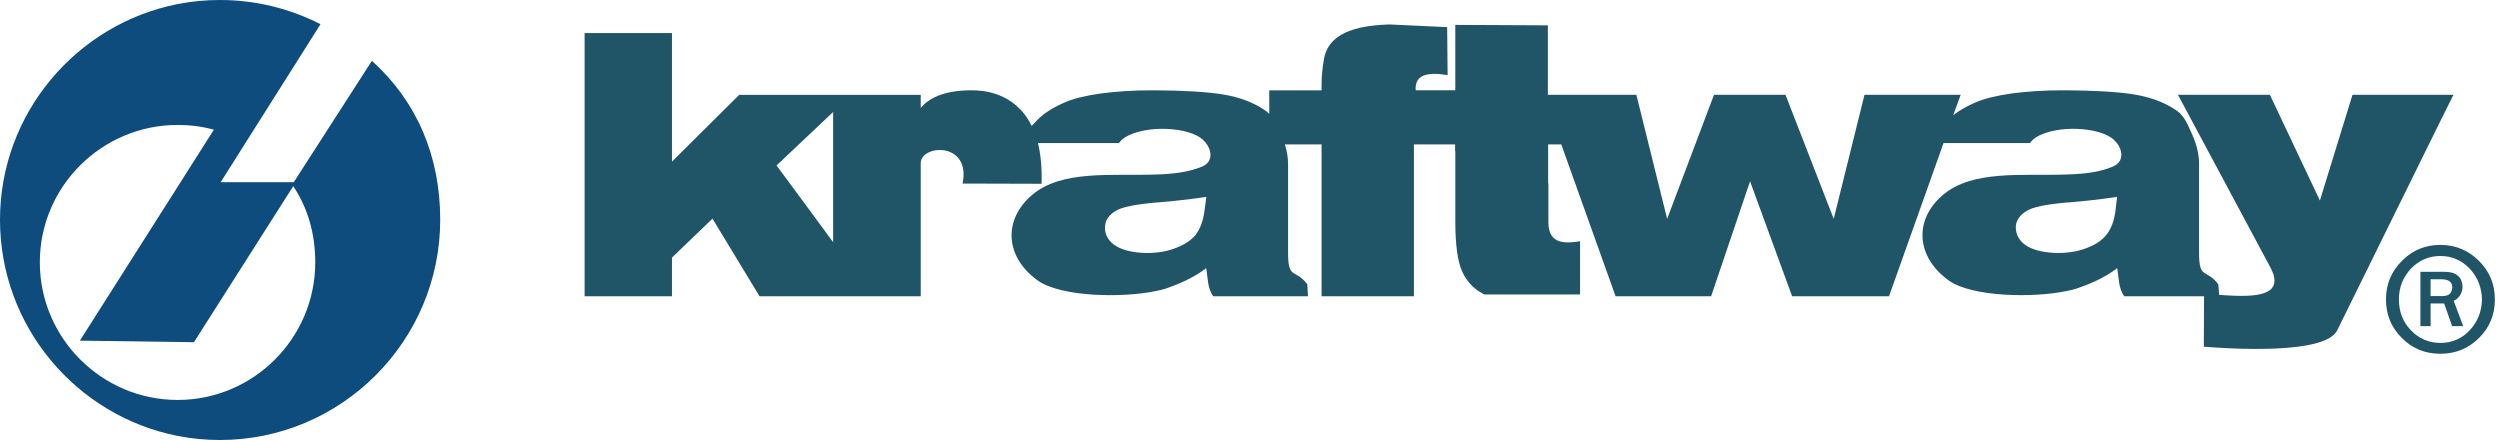 <svg width="375" height="66" viewBox="0 0 375 66" fill="none" xmlns="http://www.w3.org/2000/svg">
<path fill-rule="evenodd" clip-rule="evenodd" d="M368.017 14.224H352.873L347.986 30.08L340.484 14.224H326.696L340.55 40.094C343.129 44.917 337.124 44.508 332.876 44.236L332.744 42.641C330.942 40.23 329.859 42.03 329.859 37.92V24.611C329.859 23.187 329.518 21.692 328.807 20.129C328.091 18.568 327.684 17.414 326.46 16.564C324.697 15.342 322.489 14.527 319.844 14.122C317.327 13.747 314.037 13.579 309.962 13.545H309.317C306.602 13.545 304.055 13.715 301.742 14.02C299.4 14.361 297.567 14.801 296.21 15.413C294.954 15.956 293.868 16.601 292.982 17.28L294.104 14.224H279.674L275.057 32.831L267.826 14.224H257.1L250.071 32.831L245.455 14.224H232.18V3.801L218.294 3.733V13.543H212.356C212.185 11.303 213.948 10.726 217.142 11.269L217.076 4.072L208.418 3.665C204.954 3.801 199.422 4.31 198.608 8.792C198.36 10.136 198.234 11.499 198.234 12.866V13.545H190.389V17.076C190.2 16.889 189.996 16.719 189.778 16.567C188.013 15.344 185.841 14.529 183.194 14.124C180.681 13.749 177.387 13.581 173.348 13.547H172.668C169.953 13.547 167.439 13.718 165.098 14.022C162.754 14.363 160.923 14.804 159.598 15.415C157.731 16.23 156.304 17.18 155.32 18.3C155.118 18.536 154.914 18.707 154.743 18.877C152.199 13.649 147.071 13.547 145.815 13.547C141.266 13.513 139.092 14.974 138.109 16.196V14.226H110.878L100.796 24.243V4.959H87.691V44.442H100.796V38.636L106.873 32.797L113.934 44.442H138.109V24.479C138.109 21.662 145.678 21.187 144.388 27.535L156.236 27.569C156.304 25.125 156.1 23.121 155.693 21.458H167.847C168.629 20.27 170.869 19.522 173.348 19.354C175.554 19.218 177.964 19.524 179.595 20.372C181.599 21.426 182.48 24.107 180.308 24.988C178.307 25.836 175.896 26.108 173.348 26.177C166.795 26.415 159.191 25.429 154.743 29.3C150.363 33.103 150.84 38.636 155.695 42.1C159.191 44.542 168.29 44.715 173.35 43.661C173.893 43.559 174.436 43.422 174.879 43.286C176.746 42.641 179.02 41.691 180.922 40.23C181.192 41.621 181.092 43.184 181.974 44.44H196.198L196.098 42.641C194.264 40.23 193.212 42.03 193.212 37.92V24.611C193.212 23.662 193.042 22.676 192.738 21.658H198.236V44.438H212.089V21.66H218.265V22.68H218.299V33.306C218.299 36.666 218.639 39.144 219.285 40.639C219.962 42.132 220.948 43.254 222.342 43.999C222.442 44.065 222.547 44.102 222.647 44.17H237.007V36.189C235.14 36.464 232.259 36.868 232.259 33.372V27.499H232.22V21.66H234.192L242.339 44.44H256.668L262.507 27.194L268.82 44.44H283.351L291.532 21.456H304.504C305.249 20.267 307.524 19.52 309.968 19.352C312.21 19.216 314.585 19.522 316.216 20.37C318.254 21.424 319.101 24.105 316.927 24.986C314.959 25.834 312.547 26.106 309.968 26.174C303.414 26.413 295.844 25.427 291.366 29.298C286.982 33.101 287.495 38.633 292.348 42.098C295.812 44.54 304.945 44.713 309.968 43.659C310.545 43.556 311.054 43.42 311.495 43.284C313.401 42.639 315.671 41.689 317.574 40.228C317.845 41.619 317.74 43.182 318.626 44.438H330.608L330.574 52.01C334.545 52.317 348.736 53.232 350.571 49.568L366.054 18.162L368.017 14.224ZM124.968 36.325L120.724 30.555L116.481 24.818L120.724 20.813L124.968 16.805V36.325ZM180.679 31.572C180.477 33.169 180 34.426 179.254 35.341C178.473 36.225 177.285 36.938 175.656 37.447C174.905 37.678 174.131 37.826 173.348 37.888C172.41 37.979 171.465 37.967 170.53 37.854C168.833 37.65 167.577 37.175 166.761 36.427C165.98 35.68 165.641 34.798 165.776 33.781C165.878 32.897 166.421 32.184 167.407 31.606C168.29 31.063 170.292 30.655 173.348 30.384C173.518 30.384 173.688 30.35 173.856 30.35C176.229 30.152 178.596 29.88 180.952 29.535L180.679 31.572ZM317.327 31.572C317.127 33.169 316.65 34.426 315.867 35.341C315.121 36.225 313.933 36.938 312.302 37.447C311.557 37.684 310.775 37.82 309.96 37.888C309.033 37.979 308.1 37.967 307.176 37.854C305.479 37.65 304.219 37.175 303.405 36.427C302.628 35.68 302.287 34.798 302.39 33.781C302.522 32.897 303.067 32.184 304.053 31.606C304.934 31.063 306.902 30.655 309.957 30.384C310.128 30.384 310.298 30.35 310.464 30.35C312.839 30.156 315.207 29.884 317.564 29.535L317.327 31.572ZM369.378 43.116C369.378 42.336 369.141 41.757 368.662 41.35C368.221 40.944 367.544 40.773 366.695 40.773H363.06V48.92H364.591V45.524H366.626L367.817 48.92H369.48L368.053 45.117C368.798 44.847 369.378 43.897 369.378 43.116ZM367.476 44.065C367.235 44.304 366.865 44.406 366.354 44.406H364.589V41.893H366.181C366.759 41.893 367.167 41.993 367.438 42.198C367.712 42.404 367.844 42.709 367.844 43.116C367.813 43.522 367.676 43.861 367.476 44.065Z" fill="#1F5567"/>
<path fill-rule="evenodd" clip-rule="evenodd" d="M371.856 39.144C370.259 37.55 368.326 36.734 366.05 36.734C363.773 36.734 361.836 37.55 360.277 39.144C358.68 40.741 357.898 42.643 357.898 44.917C357.898 47.189 358.68 49.127 360.277 50.688C361.836 52.285 363.776 53.064 366.05 53.064C368.324 53.064 370.259 52.285 371.856 50.688C373.449 49.127 374.231 47.189 374.231 44.917C374.231 42.641 373.449 40.741 371.856 39.144ZM370.462 49.534C369.904 50.146 369.221 50.632 368.461 50.96C367.7 51.288 366.878 51.45 366.05 51.435C365.221 51.447 364.399 51.284 363.638 50.956C362.877 50.628 362.194 50.144 361.633 49.534C360.415 48.277 359.836 46.716 359.836 44.917C359.836 43.116 360.447 41.591 361.633 40.298C362.856 39.042 364.316 38.397 366.05 38.397C367.779 38.397 369.239 39.042 370.462 40.298C371.652 41.589 372.259 43.116 372.295 44.917C372.259 46.714 371.652 48.277 370.462 49.534Z" fill="#1F5567"/>
<path fill-rule="evenodd" clip-rule="evenodd" d="M55.787 9.122L44.065 27.328H33.101L48.073 3.633C43.407 1.243 38.24 -0.002 32.999 8.61584e-05C30.868 -0.005 28.742 0.2 26.651 0.611C11.475 3.599 0 17.009 0 32.963C0 48.988 11.475 62.397 26.651 65.389C28.689 65.793 30.827 66 32.999 66C51.197 66 66.032 51.163 66.032 32.963C66.032 23.323 62.474 15.165 55.787 9.122ZM26.649 59.991C15.274 59.991 5.973 50.72 5.973 39.349C5.973 27.978 15.274 18.741 26.649 18.741C28.517 18.741 30.35 18.977 32.081 19.454L26.649 28.01L11.982 51.096L29.091 51.333L43.986 27.925C46.193 31.219 47.289 35.105 47.289 39.349C47.289 50.72 38.022 59.991 26.649 59.991Z" fill="#0E4C7D"/>
</svg>
